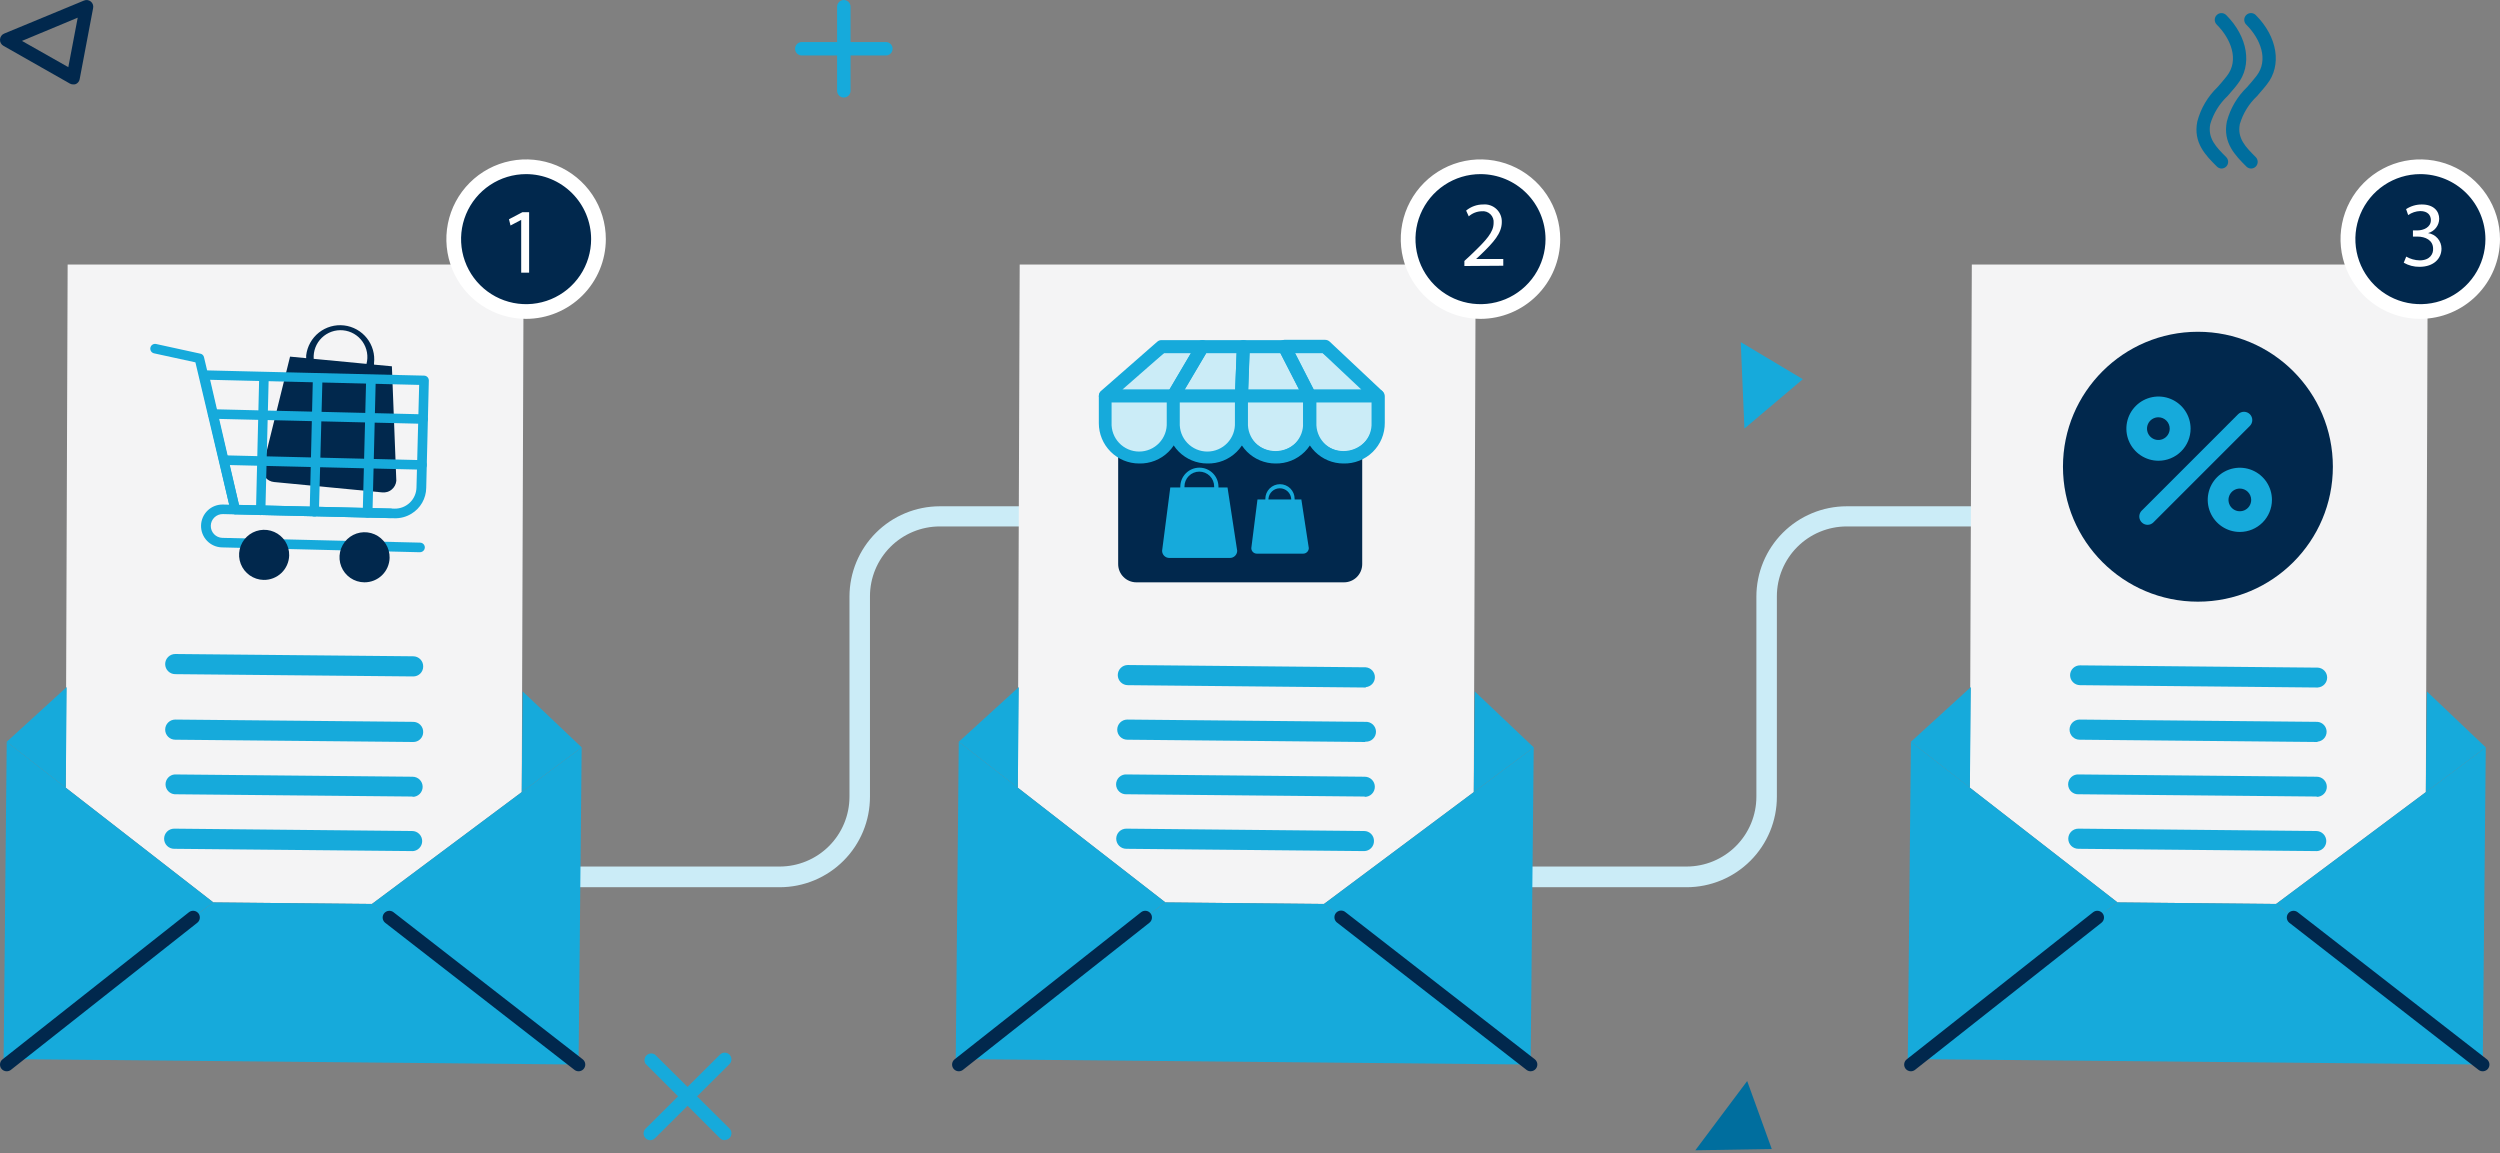 <svg width="544" height="251" viewBox="0 0 544 251" fill="none" xmlns="http://www.w3.org/2000/svg">
<rect x="0" y="0" width="544" height="251" fill="#808080" stroke="none"/>
<g clip-path="url(#clip0)">
<path d="M169.673 193.061H118.075V188.559H169.673C173.695 188.551 177.549 186.95 180.393 184.107C183.237 181.263 184.838 177.408 184.846 173.387V129.813C184.853 124.606 186.926 119.613 190.608 115.931C194.291 112.248 199.283 110.176 204.491 110.168H275.632V114.553H204.491C200.464 114.557 196.603 116.158 193.756 119.006C190.909 121.853 189.308 125.714 189.304 129.74V173.357C189.309 175.94 188.806 178.499 187.823 180.888C186.839 183.276 185.394 185.447 183.571 187.277C181.748 189.107 179.582 190.56 177.198 191.552C174.813 192.544 172.256 193.057 169.673 193.061Z" fill="#CBECF7"/>
<path d="M367.002 193.061H315.419V188.559H367.002C371.026 188.555 374.885 186.956 377.732 184.112C380.579 181.268 382.182 177.411 382.189 173.387V129.813C382.193 124.607 384.262 119.615 387.942 115.932C391.623 112.249 396.613 110.176 401.82 110.168H472.961V114.553H401.82C397.796 114.561 393.939 116.164 391.095 119.011C388.251 121.858 386.651 125.716 386.647 129.74V173.357C386.653 175.942 386.149 178.502 385.165 180.891C384.18 183.28 382.735 185.452 380.91 187.282C379.085 189.112 376.918 190.565 374.531 191.556C372.145 192.548 369.586 193.059 367.002 193.061Z" fill="#CBECF7"/>
<path d="M299.092 129.74L275.705 107.566C274.62 106.543 273.185 105.972 271.693 105.972C270.201 105.972 268.766 106.543 267.68 107.566L244.001 129.214L299.092 129.74Z" fill="#16AADB"/>
<path d="M321.105 57.562H221.885L221.476 171.413L253.589 196.364L288.1 196.701L320.696 172.363L321.105 57.562Z" fill="#F4F4F5"/>
<path d="M297.191 149.605L245.418 149.093C244.837 149.093 244.279 148.862 243.868 148.451C243.457 148.04 243.226 147.482 243.226 146.901C243.226 146.319 243.457 145.761 243.868 145.35C244.279 144.939 244.837 144.708 245.418 144.708L297.191 145.205C297.733 145.25 298.237 145.496 298.605 145.895C298.973 146.295 299.177 146.818 299.177 147.361C299.177 147.904 298.973 148.427 298.605 148.827C298.237 149.226 297.733 149.472 297.191 149.517V149.605Z" fill="#16AADB"/>
<path d="M297.074 161.459L245.301 160.962C244.719 160.962 244.162 160.731 243.751 160.32C243.339 159.909 243.108 159.351 243.108 158.77C243.108 158.188 243.339 157.631 243.751 157.219C244.162 156.808 244.719 156.577 245.301 156.577L297.074 157.074C297.372 157.05 297.672 157.087 297.955 157.184C298.238 157.281 298.497 157.436 298.717 157.639C298.937 157.841 299.113 158.087 299.233 158.361C299.353 158.635 299.415 158.931 299.415 159.23C299.415 159.529 299.353 159.825 299.233 160.099C299.113 160.373 298.937 160.619 298.717 160.821C298.497 161.024 298.238 161.179 297.955 161.276C297.672 161.373 297.372 161.411 297.074 161.386V161.459Z" fill="#16AADB"/>
<path d="M296.958 173.328L245.199 172.831C244.901 172.856 244.601 172.818 244.319 172.721C244.036 172.624 243.776 172.469 243.556 172.266C243.336 172.064 243.161 171.818 243.041 171.544C242.92 171.27 242.858 170.974 242.858 170.675C242.858 170.376 242.92 170.08 243.041 169.806C243.161 169.532 243.336 169.286 243.556 169.084C243.776 168.881 244.036 168.726 244.319 168.629C244.601 168.532 244.901 168.494 245.199 168.519L296.973 169.016C297.554 169.016 298.112 169.247 298.523 169.658C298.934 170.069 299.165 170.627 299.165 171.209C299.165 171.79 298.934 172.348 298.523 172.759C298.112 173.17 297.554 173.401 296.973 173.401L296.958 173.328Z" fill="#16AADB"/>
<path d="M296.841 185.197L245.082 184.7C244.501 184.7 243.943 184.469 243.532 184.058C243.121 183.647 242.89 183.089 242.89 182.507C242.89 181.926 243.121 181.368 243.532 180.957C243.943 180.546 244.501 180.315 245.082 180.315L296.841 180.827C297.125 180.826 297.406 180.883 297.668 180.993C297.93 181.103 298.167 181.264 298.366 181.467C298.564 181.67 298.721 181.91 298.825 182.174C298.93 182.438 298.981 182.721 298.975 183.004C298.979 183.289 298.927 183.571 298.822 183.835C298.716 184.099 298.56 184.339 298.362 184.543C298.164 184.746 297.928 184.909 297.667 185.021C297.406 185.133 297.125 185.193 296.841 185.197Z" fill="#16AADB"/>
<path d="M221.71 171.589L221.476 171.413L221.696 149.502L208.628 161.415L221.71 171.589Z" fill="#16AADB"/>
<path d="M320.901 150.453L320.696 172.363L320.243 172.7L333.735 162.629L320.901 150.453Z" fill="#16AADB"/>
<path d="M207.97 230.437L208.247 230.451L332.082 231.635L332.784 231.65H333.062L288.1 196.701L253.589 196.365L207.97 230.437Z" fill="#16AADB"/>
<path d="M207.97 230.437L208.627 161.415L253.589 196.364L207.97 230.437Z" fill="#16AADB"/>
<path d="M333.061 231.65L333.734 162.628L288.1 196.701L333.061 231.65Z" fill="#16AADB"/>
<path d="M333.062 233.111C332.739 233.11 332.425 233.003 332.17 232.805L291.009 200.808C290.843 200.696 290.703 200.551 290.596 200.383C290.489 200.215 290.417 200.026 290.386 199.829C290.354 199.632 290.363 199.431 290.412 199.237C290.462 199.044 290.55 198.863 290.672 198.705C290.794 198.547 290.947 198.416 291.122 198.319C291.296 198.222 291.489 198.163 291.687 198.143C291.886 198.124 292.086 198.146 292.276 198.207C292.466 198.268 292.642 198.367 292.792 198.499L333.968 230.495C334.271 230.734 334.468 231.084 334.514 231.467C334.561 231.85 334.454 232.237 334.216 232.541C334.08 232.718 333.905 232.862 333.705 232.96C333.505 233.059 333.285 233.111 333.062 233.111Z" fill="#01284D"/>
<path d="M208.627 233.112C208.325 233.11 208.031 233.015 207.785 232.839C207.54 232.663 207.355 232.416 207.255 232.131C207.156 231.845 207.147 231.537 207.231 231.246C207.314 230.956 207.485 230.699 207.721 230.51L248.298 198.499C248.602 198.258 248.989 198.149 249.374 198.194C249.76 198.239 250.111 198.435 250.351 198.74C250.592 199.044 250.701 199.431 250.656 199.817C250.611 200.202 250.414 200.553 250.11 200.793L209.533 232.805C209.274 233.006 208.955 233.114 208.627 233.112Z" fill="#01284D"/>
<path d="M292.456 86.182H247.275C245.087 86.182 243.313 87.955 243.313 90.143V122.753C243.313 124.941 245.087 126.715 247.275 126.715H292.456C294.643 126.715 296.417 124.941 296.417 122.753V90.143C296.417 87.955 294.643 86.182 292.456 86.182Z" fill="#01284D"/>
<path d="M241.428 85.597H299.808L287.983 76.388H253.121L241.428 85.597Z" fill="#CBECF7"/>
<path d="M301.109 86.05H240.156L252.961 76.008H288.129L301.109 86.05ZM242.729 85.159H298.536L287.837 76.827H253.268L242.729 85.159Z" fill="#16AADB"/>
<path d="M255.3 87.147H240.464C240.266 87.149 240.071 87.091 239.908 86.98C239.744 86.868 239.618 86.709 239.548 86.524C239.478 86.339 239.466 86.136 239.515 85.945C239.564 85.752 239.67 85.58 239.82 85.451L252.113 74.678C252.295 74.529 252.522 74.446 252.756 74.444H261.644C261.815 74.443 261.983 74.488 262.132 74.573C262.28 74.659 262.403 74.782 262.488 74.931C262.573 75.08 262.617 75.249 262.615 75.42C262.613 75.591 262.565 75.759 262.477 75.906L256.118 86.679C256.032 86.819 255.912 86.936 255.769 87.018C255.626 87.099 255.465 87.144 255.3 87.147ZM243.051 85.202H254.744L259.948 76.432H253.122L243.051 85.202Z" fill="#16AADB"/>
<path d="M255.3 87.6H240.463C240.185 87.579 239.918 87.48 239.694 87.313C239.47 87.146 239.299 86.918 239.2 86.657C239.102 86.395 239.08 86.111 239.138 85.838C239.196 85.564 239.332 85.314 239.528 85.115L251.821 74.356C252.078 74.126 252.412 74.001 252.756 74.006H261.643C261.891 74.009 262.133 74.076 262.348 74.198C262.563 74.321 262.743 74.496 262.871 74.707C263 74.93 263.067 75.182 263.067 75.438C263.067 75.695 263 75.947 262.871 76.169L256.513 86.927C256.382 87.131 256.203 87.299 255.991 87.416C255.779 87.534 255.542 87.597 255.3 87.6ZM252.756 74.883C252.629 74.889 252.506 74.935 252.406 75.014L240.113 85.787C240.033 85.859 239.977 85.953 239.951 86.057C239.925 86.161 239.93 86.271 239.966 86.372C240.005 86.472 240.074 86.558 240.162 86.618C240.251 86.678 240.356 86.709 240.463 86.708H255.3C255.392 86.709 255.483 86.685 255.562 86.639C255.642 86.592 255.708 86.525 255.753 86.445L262.111 75.687C262.162 75.608 262.189 75.517 262.189 75.424C262.189 75.33 262.162 75.239 262.111 75.16C262.07 75.076 262.005 75.005 261.925 74.956C261.845 74.907 261.752 74.881 261.658 74.883H252.756ZM254.993 85.656H241.837L252.946 76.008H260.723L254.993 85.656ZM244.22 84.778H254.452L259.129 76.841H253.283L244.22 84.778Z" fill="#16AADB"/>
<path d="M299.808 87.147H285.03C284.852 87.147 284.677 87.098 284.525 87.005C284.372 86.912 284.249 86.779 284.168 86.62L278.599 75.862C278.517 75.717 278.474 75.554 278.474 75.387C278.474 75.221 278.517 75.057 278.599 74.912C278.686 74.769 278.809 74.652 278.954 74.57C279.1 74.488 279.265 74.445 279.432 74.444H288.334C288.583 74.443 288.824 74.537 289.006 74.707L300.451 85.48C300.592 85.613 300.69 85.786 300.731 85.976C300.773 86.165 300.756 86.363 300.684 86.543C300.611 86.723 300.486 86.877 300.324 86.984C300.163 87.092 299.973 87.149 299.779 87.147H299.808ZM285.571 85.202H297.352L287.983 76.432H281.054L285.571 85.202Z" fill="#16AADB"/>
<path d="M299.808 87.6H285.031C284.771 87.594 284.518 87.519 284.297 87.383C284.076 87.246 283.896 87.054 283.774 86.825L278.205 76.008C278.107 75.791 278.063 75.554 278.078 75.317C278.093 75.079 278.165 74.849 278.289 74.646C278.413 74.443 278.584 74.273 278.789 74.151C278.993 74.029 279.224 73.96 279.462 73.947H288.363C288.721 73.952 289.064 74.087 289.328 74.327L300.773 85.085C300.962 85.287 301.089 85.538 301.141 85.809C301.192 86.08 301.166 86.361 301.065 86.618C300.964 86.874 300.793 87.097 300.57 87.261C300.348 87.424 300.084 87.522 299.808 87.541V87.6ZM279.462 74.883C279.37 74.882 279.28 74.905 279.201 74.95C279.121 74.994 279.054 75.059 279.007 75.137C278.96 75.215 278.934 75.304 278.932 75.395C278.929 75.487 278.951 75.577 278.994 75.657L284.504 86.415C284.548 86.503 284.614 86.576 284.697 86.628C284.78 86.68 284.875 86.707 284.972 86.708H299.808C299.915 86.707 300.019 86.675 300.108 86.615C300.196 86.555 300.265 86.471 300.305 86.372C300.344 86.275 300.353 86.168 300.329 86.066C300.306 85.964 300.251 85.872 300.174 85.802L288.729 75.029C288.628 74.938 288.499 74.886 288.363 74.883H279.462ZM298.464 85.656H285.308L280.324 76.008H288.159L298.464 85.656ZM285.835 84.778H296.242L287.808 76.841H281.771L285.835 84.778Z" fill="#16AADB"/>
<path d="M270.136 87.146H255.299C255.128 87.149 254.959 87.105 254.81 87.02C254.661 86.936 254.537 86.812 254.452 86.664C254.366 86.515 254.32 86.346 254.32 86.174C254.32 86.002 254.366 85.834 254.452 85.685L260.81 74.927C260.892 74.778 261.013 74.655 261.16 74.57C261.306 74.485 261.474 74.442 261.643 74.444H270.545C270.676 74.442 270.806 74.467 270.927 74.517C271.048 74.568 271.157 74.643 271.248 74.737C271.338 74.832 271.408 74.945 271.454 75.068C271.499 75.191 271.518 75.322 271.51 75.453L271.1 86.24C271.089 86.487 270.982 86.72 270.802 86.889C270.622 87.058 270.383 87.15 270.136 87.146ZM256.98 85.202H269.185L269.536 76.432H262.228L256.98 85.202Z" fill="#16AADB"/>
<path d="M270.135 87.599H255.299C255.055 87.585 254.819 87.511 254.612 87.382C254.404 87.253 254.233 87.075 254.112 86.862C253.991 86.65 253.926 86.411 253.921 86.167C253.917 85.923 253.973 85.682 254.086 85.465L260.444 74.693C260.573 74.486 260.752 74.315 260.964 74.195C261.176 74.075 261.414 74.01 261.658 74.006H270.559C270.943 74.007 271.31 74.159 271.582 74.43C271.845 74.71 271.987 75.083 271.977 75.467L271.553 86.24C271.528 86.602 271.369 86.942 271.107 87.193C270.845 87.445 270.498 87.589 270.135 87.599ZM261.658 74.883C261.565 74.882 261.475 74.906 261.395 74.952C261.315 74.998 261.249 75.065 261.204 75.146L254.846 85.918C254.8 85.998 254.776 86.089 254.776 86.182C254.776 86.274 254.8 86.365 254.846 86.445C254.895 86.525 254.964 86.59 255.046 86.636C255.128 86.683 255.22 86.707 255.314 86.708H270.15C270.287 86.708 270.419 86.654 270.517 86.559C270.615 86.463 270.672 86.333 270.676 86.196L271.1 75.438C271.105 75.292 271.053 75.151 270.954 75.043C270.905 74.992 270.846 74.952 270.78 74.924C270.715 74.897 270.645 74.882 270.574 74.883H261.658ZM269.624 85.655H256.22L261.965 76.008H270.004L269.624 85.655ZM257.769 84.778H268.776L269.083 76.841H262.461L257.769 84.778Z" fill="#16AADB"/>
<path d="M285.03 87.147H270.135C270.004 87.149 269.874 87.124 269.753 87.073C269.632 87.023 269.523 86.948 269.432 86.853C269.342 86.758 269.272 86.646 269.227 86.523C269.182 86.4 269.163 86.269 269.171 86.138L269.595 75.38C269.602 75.129 269.707 74.891 269.887 74.716C270.067 74.542 270.309 74.444 270.559 74.444H279.461C279.639 74.444 279.814 74.493 279.967 74.585C280.119 74.678 280.242 74.812 280.324 74.971L285.834 85.743C285.916 85.888 285.959 86.052 285.959 86.218C285.959 86.385 285.916 86.549 285.834 86.693C285.747 86.828 285.628 86.94 285.488 87.019C285.348 87.098 285.191 87.142 285.03 87.147ZM271.203 85.202H283.437L278.92 76.432H271.612L271.203 85.202Z" fill="#16AADB"/>
<path d="M285.031 87.599H270.136C269.751 87.594 269.383 87.436 269.113 87.161C268.85 86.88 268.708 86.507 268.718 86.123L269.142 75.365C269.168 74.995 269.333 74.649 269.605 74.397C269.876 74.145 270.233 74.005 270.604 74.006H279.506C279.764 74.01 280.016 74.083 280.237 74.216C280.457 74.35 280.639 74.539 280.763 74.766L286.273 85.538C286.386 85.75 286.445 85.986 286.445 86.225C286.445 86.465 286.386 86.701 286.273 86.912C286.142 87.123 285.958 87.297 285.741 87.417C285.524 87.537 285.279 87.6 285.031 87.599ZM270.618 74.883C270.481 74.883 270.35 74.936 270.251 75.032C270.153 75.127 270.096 75.257 270.092 75.394L269.668 86.152C269.662 86.225 269.672 86.298 269.698 86.366C269.723 86.434 269.763 86.496 269.815 86.547C269.864 86.598 269.923 86.639 269.988 86.666C270.053 86.694 270.124 86.708 270.195 86.708H285.031C285.121 86.705 285.208 86.681 285.287 86.638C285.366 86.595 285.433 86.534 285.484 86.459C285.527 86.378 285.55 86.288 285.55 86.196C285.55 86.104 285.527 86.014 285.484 85.933L279.973 75.175C279.93 75.088 279.863 75.014 279.781 74.963C279.698 74.911 279.603 74.883 279.506 74.883H270.618ZM284.168 85.655H270.75L271.13 75.95H279.184L284.168 85.655ZM271.612 84.778H282.663L278.599 76.841H271.876L271.612 84.778Z" fill="#16AADB"/>
<path d="M240.463 86.24V92.014C240.548 93.924 241.366 95.728 242.748 97.05C244.13 98.372 245.969 99.11 247.881 99.11C249.793 99.11 251.632 98.372 253.014 97.05C254.396 95.728 255.214 93.924 255.299 92.014V86.24H240.463Z" fill="#CBECF7"/>
<path d="M247.875 99.819C245.793 99.812 243.799 98.98 242.328 97.507C240.857 96.033 240.029 94.037 240.025 91.955V85.743H255.797V91.955C255.795 92.993 255.589 94.019 255.189 94.976C254.789 95.933 254.205 96.802 253.469 97.532C252.733 98.263 251.86 98.841 250.9 99.234C249.94 99.626 248.912 99.825 247.875 99.819ZM240.902 86.664V91.999C240.985 93.795 241.756 95.49 243.056 96.732C244.356 97.974 246.084 98.667 247.882 98.667C249.68 98.667 251.408 97.974 252.708 96.732C254.008 95.49 254.779 93.795 254.862 91.999V86.62L240.902 86.664Z" fill="#16AADB"/>
<path d="M247.875 100.345C245.651 100.342 243.519 99.456 241.946 97.884C240.373 96.311 239.488 94.179 239.484 91.955V86.24C239.484 85.98 239.588 85.731 239.771 85.548C239.955 85.364 240.204 85.261 240.464 85.261H255.3C255.428 85.261 255.555 85.286 255.673 85.335C255.791 85.385 255.898 85.457 255.987 85.548C256.077 85.64 256.148 85.748 256.195 85.866C256.243 85.985 256.267 86.112 256.265 86.24V92.014C256.245 94.228 255.353 96.344 253.782 97.904C252.212 99.465 250.088 100.342 247.875 100.345ZM241.428 87.19V91.999C241.428 92.846 241.595 93.684 241.919 94.466C242.243 95.248 242.718 95.959 243.316 96.557C243.915 97.156 244.626 97.631 245.408 97.955C246.19 98.278 247.028 98.445 247.875 98.445C248.721 98.445 249.559 98.278 250.341 97.955C251.123 97.631 251.834 97.156 252.433 96.557C253.031 95.959 253.506 95.248 253.83 94.466C254.154 93.684 254.321 92.846 254.321 91.999V87.146L241.428 87.19Z" fill="#16AADB"/>
<path d="M247.875 100.857C245.549 100.857 243.318 99.933 241.673 98.288C240.028 96.644 239.104 94.413 239.104 92.087V86.24C239.104 85.853 239.258 85.481 239.533 85.207C239.807 84.933 240.179 84.779 240.566 84.779H255.402C255.79 84.779 256.162 84.933 256.436 85.207C256.71 85.481 256.864 85.853 256.864 86.24V92.014C256.874 93.191 256.648 94.357 256.198 95.444C255.748 96.531 255.083 97.517 254.245 98.342C253.406 99.167 252.41 99.815 251.315 100.247C250.221 100.679 249.051 100.887 247.875 100.857ZM240.464 85.656C240.324 85.656 240.19 85.711 240.092 85.81C239.993 85.908 239.938 86.042 239.938 86.182V91.956C240.026 94.004 240.901 95.939 242.381 97.357C243.861 98.775 245.832 99.566 247.882 99.566C249.932 99.566 251.903 98.775 253.383 97.357C254.863 95.939 255.738 94.004 255.826 91.956V86.24C255.826 86.101 255.771 85.967 255.672 85.868C255.573 85.769 255.44 85.714 255.3 85.714L240.464 85.656ZM247.875 98.811C246.05 98.807 244.301 98.08 243.011 96.79C241.721 95.5 240.994 93.751 240.99 91.926V86.708H254.774V91.956C254.77 93.783 254.041 95.534 252.748 96.825C251.455 98.115 249.702 98.84 247.875 98.84V98.811ZM241.882 87.57V91.956C241.842 92.768 241.967 93.581 242.25 94.344C242.534 95.107 242.969 95.804 243.531 96.394C244.092 96.983 244.767 97.453 245.515 97.773C246.263 98.094 247.068 98.259 247.882 98.259C248.696 98.259 249.501 98.094 250.249 97.773C250.997 97.453 251.672 96.983 252.233 96.394C252.795 95.804 253.23 95.107 253.513 94.344C253.797 93.581 253.922 92.768 253.882 91.956V87.57H241.882Z" fill="#16AADB"/>
<path d="M255.3 86.24V92.014C255.385 93.924 256.203 95.728 257.585 97.05C258.967 98.372 260.806 99.11 262.718 99.11C264.63 99.11 266.469 98.372 267.851 97.05C269.233 95.728 270.051 93.924 270.136 92.014V86.24H255.3Z" fill="#CBECF7"/>
<path d="M262.711 99.819C260.629 99.812 258.634 98.98 257.164 97.507C255.693 96.033 254.865 94.037 254.861 91.955V85.743H270.575V91.955C270.571 94.04 269.741 96.038 268.267 97.512C266.793 98.986 264.795 99.815 262.711 99.819ZM255.738 86.664V91.999C255.821 93.795 256.592 95.49 257.892 96.732C259.192 97.974 260.92 98.667 262.718 98.667C264.516 98.667 266.244 97.974 267.544 96.732C268.844 95.49 269.615 93.795 269.698 91.999V86.62L255.738 86.664Z" fill="#16AADB"/>
<path d="M262.71 100.345C260.489 100.338 258.361 99.451 256.791 97.879C255.222 96.306 254.339 94.177 254.335 91.955V86.24C254.335 85.98 254.438 85.731 254.622 85.548C254.805 85.364 255.055 85.261 255.314 85.261H270.151C270.278 85.261 270.405 85.286 270.523 85.335C270.641 85.385 270.748 85.457 270.838 85.548C270.928 85.64 270.998 85.748 271.046 85.866C271.094 85.985 271.117 86.112 271.115 86.24V92.014C271.096 94.23 270.202 96.349 268.628 97.91C267.054 99.47 264.927 100.346 262.71 100.345ZM256.264 87.19V91.999C256.264 93.709 256.944 95.348 258.152 96.557C259.361 97.766 261.001 98.445 262.71 98.445C264.42 98.445 266.06 97.766 267.269 96.557C268.477 95.348 269.157 93.709 269.157 91.999V87.146L256.264 87.19Z" fill="#16AADB"/>
<path d="M262.711 100.857C260.385 100.857 258.154 99.933 256.509 98.288C254.864 96.644 253.94 94.413 253.94 92.087V86.24C253.94 85.853 254.094 85.481 254.369 85.207C254.643 84.933 255.014 84.779 255.402 84.779H270.238C270.626 84.779 270.998 84.933 271.272 85.207C271.546 85.481 271.7 85.853 271.7 86.24V92.014C271.71 93.191 271.484 94.357 271.034 95.444C270.584 96.531 269.919 97.517 269.081 98.342C268.242 99.167 267.246 99.815 266.151 100.247C265.057 100.679 263.887 100.887 262.711 100.857ZM255.3 85.656C255.16 85.656 255.026 85.711 254.928 85.81C254.829 85.908 254.774 86.042 254.774 86.182V91.956C254.861 94.004 255.737 95.939 257.217 97.357C258.697 98.775 260.668 99.566 262.718 99.566C264.768 99.566 266.739 98.775 268.219 97.357C269.699 95.939 270.574 94.004 270.662 91.956V86.24C270.662 86.171 270.649 86.103 270.622 86.039C270.596 85.975 270.557 85.917 270.508 85.868C270.459 85.819 270.401 85.781 270.337 85.754C270.274 85.728 270.205 85.714 270.136 85.714L255.3 85.656ZM262.711 98.811C260.886 98.815 259.134 98.096 257.838 96.811C256.542 95.526 255.808 93.78 255.797 91.956V86.708H269.581V91.956C269.577 93.778 268.852 95.524 267.565 96.814C266.278 98.104 264.533 98.832 262.711 98.84V98.811ZM256.718 87.57V91.956C256.678 92.768 256.803 93.581 257.086 94.344C257.37 95.107 257.805 95.804 258.366 96.394C258.928 96.983 259.603 97.453 260.351 97.773C261.099 98.094 261.904 98.259 262.718 98.259C263.532 98.259 264.337 98.094 265.085 97.773C265.833 97.453 266.508 96.983 267.069 96.394C267.631 95.804 268.066 95.107 268.349 94.344C268.633 93.581 268.758 92.768 268.718 91.956V87.57H256.718Z" fill="#16AADB"/>
<path d="M270.136 86.24V92.014C270.221 93.924 271.039 95.728 272.421 97.05C273.803 98.372 275.642 99.11 277.554 99.11C279.466 99.11 281.305 98.372 282.687 97.05C284.069 95.728 284.887 93.924 284.972 92.014V86.24H270.136Z" fill="#CBECF7"/>
<path d="M277.561 99.819C275.477 99.815 273.479 98.986 272.005 97.512C270.531 96.038 269.701 94.04 269.697 91.955V85.743H285.411V91.955C285.407 94.037 284.579 96.033 283.108 97.507C281.637 98.98 279.643 99.812 277.561 99.819ZM270.574 86.664V91.999C270.656 93.795 271.428 95.49 272.728 96.732C274.028 97.974 275.756 98.667 277.554 98.667C279.352 98.667 281.08 97.974 282.38 96.732C283.68 95.49 284.451 93.795 284.534 91.999V86.62L270.574 86.664Z" fill="#16AADB"/>
<path d="M277.561 100.345C275.336 100.342 273.202 99.457 271.627 97.885C270.052 96.312 269.164 94.181 269.156 91.955V86.24C269.156 85.98 269.259 85.731 269.443 85.548C269.627 85.364 269.876 85.261 270.136 85.261H285.03C285.158 85.261 285.285 85.286 285.403 85.335C285.521 85.385 285.628 85.457 285.718 85.548C285.807 85.64 285.878 85.748 285.926 85.866C285.973 85.985 285.997 86.112 285.995 86.24V92.014C285.98 94.237 285.083 96.362 283.501 97.924C281.92 99.486 279.784 100.357 277.561 100.345ZM271.1 87.19V91.999C271.179 93.658 271.894 95.222 273.095 96.368C274.297 97.513 275.893 98.153 277.554 98.153C279.214 98.153 280.811 97.513 282.012 96.368C283.214 95.222 283.928 93.658 284.007 91.999V87.146L271.1 87.19Z" fill="#16AADB"/>
<path d="M277.547 100.857C275.221 100.857 272.99 99.933 271.345 98.288C269.7 96.644 268.776 94.413 268.776 92.087V86.24C268.776 85.853 268.93 85.481 269.204 85.207C269.479 84.933 269.85 84.779 270.238 84.779H285.03C285.418 84.779 285.79 84.933 286.064 85.207C286.338 85.481 286.492 85.853 286.492 86.24V92.014C286.502 93.187 286.277 94.35 285.83 95.434C285.382 96.518 284.722 97.501 283.888 98.326C283.054 99.15 282.063 99.799 280.974 100.234C279.884 100.669 278.719 100.881 277.547 100.857ZM270.136 85.656C269.996 85.656 269.862 85.711 269.764 85.81C269.665 85.908 269.61 86.042 269.61 86.182V91.956C269.697 94.004 270.573 95.939 272.053 97.357C273.533 98.775 275.504 99.566 277.554 99.566C279.604 99.566 281.574 98.775 283.055 97.357C284.535 95.939 285.41 94.004 285.498 91.956V86.24C285.498 86.101 285.443 85.967 285.344 85.868C285.245 85.769 285.112 85.714 284.972 85.714L270.136 85.656ZM277.547 98.811C275.722 98.807 273.973 98.08 272.683 96.79C271.392 95.5 270.666 93.751 270.662 91.926V86.708H284.446V91.956C284.442 93.783 283.713 95.534 282.42 96.825C281.126 98.115 279.374 98.84 277.547 98.84V98.811ZM271.554 87.57V91.956C271.513 92.768 271.639 93.581 271.922 94.344C272.206 95.107 272.641 95.804 273.202 96.394C273.764 96.983 274.439 97.453 275.187 97.773C275.935 98.094 276.74 98.259 277.554 98.259C278.368 98.259 279.173 98.094 279.921 97.773C280.669 97.453 281.344 96.983 281.905 96.394C282.466 95.804 282.902 95.107 283.185 94.344C283.469 93.581 283.594 92.768 283.554 91.956V87.57H271.554Z" fill="#16AADB"/>
<path d="M285.03 86.24V92.014C285.115 93.924 285.934 95.728 287.316 97.05C288.697 98.372 290.536 99.11 292.448 99.11C294.361 99.11 296.199 98.372 297.581 97.05C298.963 95.728 299.782 93.924 299.866 92.014V86.24H285.03Z" fill="#CBECF7"/>
<path d="M292.34 99.819C290.255 99.815 288.257 98.986 286.783 97.512C285.309 96.038 284.479 94.04 284.476 91.955V85.743H300.189V91.955C300.185 94.037 299.357 96.033 297.886 97.507C296.416 98.98 294.421 99.812 292.34 99.819ZM285.353 86.664V91.999C285.435 93.795 286.206 95.49 287.506 96.732C288.806 97.974 290.534 98.667 292.332 98.667C294.13 98.667 295.859 97.974 297.158 96.732C298.458 95.49 299.23 93.795 299.312 91.999V86.62L285.353 86.664Z" fill="#16AADB"/>
<path d="M292.339 100.345C290.115 100.342 287.984 99.456 286.411 97.884C284.838 96.311 283.953 94.179 283.949 91.955V86.24C283.947 86.112 283.971 85.985 284.019 85.866C284.066 85.748 284.137 85.64 284.227 85.548C284.316 85.457 284.423 85.385 284.541 85.335C284.659 85.286 284.786 85.261 284.914 85.261H299.75C299.878 85.261 300.005 85.286 300.123 85.335C300.241 85.385 300.348 85.457 300.438 85.548C300.527 85.64 300.598 85.748 300.646 85.866C300.693 85.985 300.717 86.112 300.715 86.24V92.014C300.7 94.226 299.811 96.343 298.242 97.904C296.674 99.464 294.552 100.342 292.339 100.345ZM285.879 87.19V91.999C285.958 93.658 286.672 95.222 287.874 96.368C289.075 97.513 290.672 98.153 292.332 98.153C293.992 98.153 295.589 97.513 296.791 96.368C297.992 95.222 298.707 93.658 298.786 91.999V87.146L285.879 87.19Z" fill="#16AADB"/>
<path d="M292.34 100.857C290.014 100.857 287.783 99.933 286.138 98.288C284.493 96.644 283.569 94.413 283.569 92.087V86.24C283.569 85.853 283.723 85.481 283.997 85.207C284.272 84.933 284.643 84.779 285.031 84.779H299.867C300.255 84.779 300.627 84.933 300.901 85.207C301.175 85.481 301.329 85.853 301.329 86.24V92.014C301.339 93.191 301.112 94.357 300.662 95.444C300.212 96.531 299.548 97.517 298.71 98.342C297.871 99.167 296.875 99.815 295.78 100.247C294.686 100.679 293.516 100.887 292.34 100.857ZM285.031 85.656C284.891 85.656 284.758 85.711 284.659 85.81C284.56 85.908 284.505 86.042 284.505 86.182V91.956C284.593 94.004 285.468 95.939 286.948 97.357C288.429 98.775 290.399 99.566 292.449 99.566C294.499 99.566 296.47 98.775 297.95 97.357C299.43 95.939 300.306 94.004 300.393 91.956V86.24C300.393 86.171 300.38 86.103 300.353 86.039C300.327 85.975 300.288 85.917 300.239 85.868C300.19 85.819 300.132 85.781 300.069 85.754C300.005 85.728 299.936 85.714 299.867 85.714L285.031 85.656ZM292.456 98.811C290.629 98.811 288.877 98.086 287.583 96.795C286.29 95.505 285.561 93.754 285.557 91.926V86.708H299.341V91.956C299.339 92.869 299.156 93.773 298.802 94.615C298.448 95.457 297.93 96.221 297.279 96.861C296.628 97.501 295.856 98.006 295.008 98.346C294.16 98.686 293.253 98.854 292.34 98.84L292.456 98.811ZM286.449 87.57V91.956C286.409 92.768 286.534 93.581 286.818 94.344C287.101 95.107 287.537 95.804 288.098 96.394C288.659 96.983 289.334 97.453 290.082 97.773C290.83 98.094 291.635 98.259 292.449 98.259C293.263 98.259 294.068 98.094 294.816 97.773C295.564 97.453 296.24 96.983 296.801 96.394C297.362 95.804 297.797 95.107 298.081 94.344C298.364 93.581 298.49 92.768 298.449 91.956V87.57H286.449Z" fill="#16AADB"/>
<path d="M252.873 119.859C252.875 120.065 252.917 120.268 252.998 120.457C253.078 120.646 253.195 120.817 253.341 120.961C253.488 121.105 253.662 121.218 253.852 121.295C254.043 121.372 254.246 121.411 254.452 121.409H267.607C267.814 121.413 268.02 121.376 268.213 121.3C268.406 121.224 268.583 121.111 268.732 120.967C268.881 120.823 269.001 120.651 269.084 120.461C269.166 120.271 269.211 120.067 269.215 119.859L267.11 106.075H265.137V105.915C265.137 104.814 264.699 103.758 263.921 102.979C263.142 102.201 262.086 101.763 260.985 101.763C259.885 101.763 258.829 102.201 258.05 102.979C257.272 103.758 256.834 104.814 256.834 105.915V106.075H254.656L252.873 119.859ZM257.741 106.032V105.856C257.741 104.999 258.081 104.178 258.687 103.572C259.292 102.966 260.114 102.626 260.971 102.626C261.828 102.626 262.649 102.966 263.255 103.572C263.861 104.178 264.201 104.999 264.201 105.856C264.208 105.914 264.208 105.973 264.201 106.032H257.741Z" fill="#16AADB"/>
<path d="M272.284 119.274C272.284 119.592 272.41 119.897 272.635 120.122C272.86 120.347 273.165 120.473 273.483 120.473H283.598C283.916 120.466 284.218 120.335 284.442 120.109C284.666 119.882 284.793 119.578 284.796 119.26L283.174 108.677H281.712V108.546C281.712 107.701 281.376 106.89 280.779 106.292C280.181 105.695 279.371 105.359 278.526 105.359C277.681 105.359 276.87 105.695 276.272 106.292C275.675 106.89 275.339 107.701 275.339 108.546C275.332 108.589 275.332 108.634 275.339 108.677H273.629L272.284 119.274ZM276.012 108.677V108.546C276.06 107.921 276.341 107.338 276.801 106.913C277.26 106.488 277.863 106.251 278.489 106.251C279.115 106.251 279.718 106.488 280.178 106.913C280.637 107.338 280.919 107.921 280.967 108.546C280.967 108.546 280.967 108.633 280.967 108.677H276.012Z" fill="#16AADB"/>
<path d="M506.273 129.74L482.886 107.566C481.8 106.538 480.361 105.965 478.866 105.965C477.371 105.965 475.932 106.538 474.846 107.566L451.182 129.214L506.273 129.74Z" fill="#16AADB"/>
<path d="M528.272 57.562H429.066L428.643 171.413L460.771 196.364L495.281 196.701L527.863 172.363L528.272 57.562Z" fill="#F4F4F5"/>
<path d="M504.359 149.605L452.6 149.093C452.027 149.086 451.481 148.853 451.079 148.445C450.677 148.037 450.451 147.488 450.451 146.915C450.453 146.632 450.511 146.352 450.622 146.091C450.732 145.83 450.894 145.593 451.096 145.395C451.298 145.197 451.538 145.04 451.801 144.935C452.064 144.83 452.346 144.777 452.629 144.781L504.402 145.278C504.944 145.323 505.448 145.569 505.816 145.969C506.184 146.368 506.388 146.891 506.388 147.434C506.388 147.977 506.184 148.5 505.816 148.9C505.448 149.299 504.944 149.546 504.402 149.59L504.359 149.605Z" fill="#16AADB"/>
<path d="M504.285 161.459L452.527 160.962C451.945 160.962 451.387 160.731 450.976 160.32C450.565 159.909 450.334 159.351 450.334 158.77C450.334 158.188 450.565 157.631 450.976 157.219C451.387 156.808 451.945 156.577 452.527 156.577L504.285 157.074C504.826 157.119 505.331 157.365 505.699 157.765C506.067 158.164 506.271 158.687 506.271 159.23C506.271 159.773 506.067 160.296 505.699 160.696C505.331 161.095 504.826 161.342 504.285 161.386V161.459Z" fill="#16AADB"/>
<path d="M504.124 173.328L452.365 172.831C452.067 172.856 451.767 172.818 451.485 172.721C451.202 172.624 450.942 172.469 450.722 172.266C450.502 172.064 450.327 171.818 450.207 171.544C450.086 171.27 450.024 170.974 450.024 170.675C450.024 170.376 450.086 170.08 450.207 169.806C450.327 169.532 450.502 169.286 450.722 169.084C450.942 168.881 451.202 168.726 451.485 168.629C451.767 168.532 452.067 168.494 452.365 168.519L504.124 169.016C504.706 169.016 505.263 169.247 505.674 169.658C506.086 170.069 506.317 170.627 506.317 171.209C506.317 171.79 506.086 172.348 505.674 172.759C505.263 173.17 504.706 173.401 504.124 173.401V173.328Z" fill="#16AADB"/>
<path d="M504.022 185.197L452.248 184.7C451.667 184.7 451.109 184.469 450.698 184.058C450.287 183.647 450.056 183.089 450.056 182.507C450.056 181.926 450.287 181.368 450.698 180.957C451.109 180.546 451.667 180.315 452.248 180.315L504.007 180.827C504.588 180.827 505.146 181.058 505.557 181.469C505.969 181.88 506.199 182.438 506.199 183.019C506.199 183.601 505.969 184.158 505.557 184.569C505.146 184.981 504.588 185.212 504.007 185.212L504.022 185.197Z" fill="#16AADB"/>
<path d="M428.876 171.589L428.642 171.413L428.862 149.502L415.809 161.415L428.876 171.589Z" fill="#16AADB"/>
<path d="M528.082 150.453L527.862 172.363L527.409 172.7H527.424L540.901 162.629L528.082 150.453Z" fill="#16AADB"/>
<path d="M415.137 230.437L415.414 230.451L539.249 231.635L539.966 231.65H540.243L495.282 196.701L460.771 196.365L415.137 230.437Z" fill="#16AADB"/>
<path d="M415.137 230.437L415.809 161.415L460.771 196.364L415.137 230.437Z" fill="#16AADB"/>
<path d="M540.243 231.65L540.901 162.628L495.281 196.701L540.243 231.65Z" fill="#16AADB"/>
<path d="M540.243 233.112C539.915 233.114 539.596 233.006 539.337 232.805L498.176 200.808C497.87 200.571 497.671 200.223 497.621 199.839C497.572 199.456 497.677 199.068 497.912 198.762C498.03 198.608 498.177 198.48 498.344 198.383C498.512 198.287 498.696 198.225 498.888 198.2C499.08 198.176 499.274 198.19 499.461 198.241C499.647 198.292 499.821 198.38 499.973 198.499L541.135 230.495C541.375 230.682 541.551 230.939 541.639 231.23C541.726 231.522 541.72 231.833 541.622 232.121C541.524 232.41 541.338 232.66 541.091 232.837C540.844 233.015 540.548 233.111 540.243 233.112Z" fill="#01284D"/>
<path d="M415.809 233.112C415.587 233.113 415.368 233.063 415.168 232.967C414.967 232.871 414.792 232.73 414.654 232.556C414.417 232.251 414.31 231.865 414.356 231.482C414.403 231.098 414.599 230.749 414.903 230.51L455.465 198.499C455.769 198.258 456.157 198.149 456.542 198.194C456.927 198.239 457.278 198.435 457.519 198.74C457.759 199.044 457.868 199.431 457.823 199.817C457.778 200.202 457.582 200.553 457.277 200.793L416.701 232.805C416.445 233.003 416.132 233.111 415.809 233.112Z" fill="#01284D"/>
<path d="M478.267 130.924C494.485 130.924 507.632 117.777 507.632 101.559C507.632 85.341 494.485 72.193 478.267 72.193C462.049 72.193 448.901 85.341 448.901 101.559C448.901 117.777 462.049 130.924 478.267 130.924Z" fill="#01284D"/>
<path d="M469.687 100.258C468.305 100.258 466.954 99.848 465.805 99.08C464.656 98.312 463.761 97.221 463.232 95.945C462.703 94.668 462.565 93.263 462.834 91.908C463.104 90.552 463.77 89.308 464.747 88.33C465.724 87.353 466.969 86.688 468.324 86.418C469.679 86.149 471.084 86.287 472.361 86.816C473.638 87.345 474.729 88.24 475.497 89.389C476.264 90.538 476.674 91.889 476.674 93.271C476.674 95.124 475.938 96.901 474.628 98.211C473.317 99.522 471.54 100.258 469.687 100.258ZM469.687 90.801C469.197 90.795 468.717 90.935 468.307 91.203C467.897 91.471 467.576 91.854 467.384 92.305C467.193 92.756 467.14 93.254 467.232 93.735C467.324 94.216 467.557 94.659 467.901 95.007C468.245 95.355 468.685 95.594 469.165 95.691C469.645 95.789 470.143 95.742 470.596 95.556C471.049 95.37 471.437 95.053 471.71 94.646C471.982 94.239 472.128 93.761 472.128 93.271C472.128 92.621 471.872 91.997 471.415 91.534C470.958 91.072 470.337 90.808 469.687 90.801Z" fill="#16AADB"/>
<path d="M487.388 115.752C486.006 115.752 484.654 115.342 483.505 114.573C482.356 113.805 481.46 112.713 480.932 111.435C480.403 110.158 480.266 108.752 480.537 107.396C480.807 106.041 481.474 104.796 482.453 103.819C483.432 102.843 484.678 102.178 486.034 101.91C487.39 101.642 488.796 101.783 490.072 102.314C491.349 102.845 492.439 103.743 493.205 104.894C493.971 106.045 494.378 107.397 494.375 108.779C494.371 110.63 493.633 112.403 492.324 113.71C491.014 115.018 489.239 115.752 487.388 115.752ZM487.388 106.309C486.9 106.309 486.422 106.454 486.016 106.725C485.61 106.997 485.293 107.383 485.106 107.834C484.919 108.285 484.87 108.782 484.965 109.261C485.061 109.74 485.296 110.181 485.642 110.526C485.987 110.872 486.427 111.107 486.906 111.202C487.386 111.297 487.882 111.249 488.334 111.062C488.785 110.875 489.171 110.558 489.442 110.152C489.714 109.746 489.859 109.268 489.859 108.779C489.859 108.124 489.598 107.496 489.135 107.033C488.672 106.569 488.043 106.309 487.388 106.309Z" fill="#16AADB"/>
<path d="M467.304 114.202C466.949 114.198 466.602 114.09 466.308 113.891C466.013 113.691 465.784 113.41 465.649 113.081C465.513 112.752 465.477 112.391 465.545 112.042C465.614 111.693 465.783 111.371 466.033 111.118L487.023 90.128C487.191 89.961 487.39 89.829 487.609 89.739C487.828 89.649 488.063 89.603 488.3 89.603C488.536 89.604 488.771 89.651 488.989 89.743C489.208 89.834 489.406 89.968 489.573 90.135C489.74 90.303 489.873 90.503 489.963 90.722C490.053 90.941 490.099 91.175 490.098 91.412C490.097 91.649 490.05 91.883 489.959 92.102C489.868 92.321 489.734 92.519 489.566 92.686L468.576 113.676C468.41 113.844 468.211 113.976 467.993 114.067C467.775 114.157 467.541 114.203 467.304 114.202Z" fill="#16AADB"/>
<path d="M91.925 129.74L68.538 107.566C67.453 106.543 66.018 105.972 64.526 105.972C63.034 105.972 61.599 106.543 60.514 107.566L36.834 129.214L91.925 129.74Z" fill="#16AADB"/>
<path d="M113.939 57.562H14.719L14.31 171.413L46.423 196.364L80.934 196.701L113.53 172.363L113.939 57.562Z" fill="#F4F4F5"/>
<path d="M89.908 161.459L38.135 160.962C37.553 160.962 36.996 160.731 36.585 160.32C36.173 159.909 35.942 159.351 35.942 158.77C35.942 158.188 36.173 157.631 36.585 157.219C36.996 156.808 37.553 156.577 38.135 156.577L89.894 157.074C90.187 157.072 90.478 157.129 90.749 157.242C91.02 157.355 91.265 157.522 91.47 157.732C91.674 157.943 91.835 158.192 91.941 158.466C92.046 158.739 92.096 159.032 92.086 159.325C92.084 159.609 92.026 159.889 91.916 160.15C91.805 160.411 91.644 160.647 91.441 160.845C91.239 161.044 90.999 161.2 90.736 161.305C90.473 161.411 90.192 161.463 89.908 161.459Z" fill="#16AADB"/>
<path d="M89.908 147.193L38.135 146.696C37.553 146.696 36.996 146.465 36.585 146.054C36.173 145.643 35.942 145.085 35.942 144.504C35.942 143.922 36.173 143.364 36.585 142.953C36.996 142.542 37.553 142.311 38.135 142.311L89.894 142.808C90.187 142.806 90.478 142.863 90.749 142.976C91.02 143.089 91.265 143.256 91.47 143.466C91.674 143.676 91.835 143.926 91.941 144.2C92.046 144.473 92.096 144.766 92.086 145.059C92.084 145.342 92.026 145.623 91.916 145.884C91.805 146.145 91.644 146.381 91.441 146.579C91.239 146.778 90.999 146.934 90.736 147.039C90.473 147.145 90.192 147.197 89.908 147.193Z" fill="#16AADB"/>
<path d="M89.792 173.328L38.004 172.831C37.463 172.786 36.958 172.54 36.591 172.141C36.223 171.741 36.019 171.218 36.019 170.675C36.019 170.132 36.223 169.609 36.591 169.21C36.958 168.81 37.463 168.564 38.004 168.519L89.778 169.016C90.359 169.016 90.917 169.247 91.328 169.658C91.739 170.069 91.97 170.627 91.97 171.209C91.97 171.79 91.739 172.348 91.328 172.759C90.917 173.17 90.359 173.401 89.778 173.401L89.792 173.328Z" fill="#16AADB"/>
<path d="M89.675 185.197L37.901 184.7C37.32 184.7 36.762 184.469 36.351 184.058C35.94 183.647 35.709 183.089 35.709 182.507C35.709 181.926 35.94 181.368 36.351 180.957C36.762 180.546 37.32 180.315 37.901 180.315L89.675 180.827C90.256 180.827 90.814 181.058 91.225 181.469C91.636 181.88 91.867 182.438 91.867 183.019C91.867 183.601 91.636 184.158 91.225 184.569C90.814 184.981 90.256 185.212 89.675 185.212V185.197Z" fill="#16AADB"/>
<path d="M14.543 171.589L14.309 171.413L14.514 149.502L1.461 161.415L14.543 171.589Z" fill="#16AADB"/>
<path d="M113.734 150.453L113.529 172.363L113.076 172.7L126.568 162.629L113.734 150.453Z" fill="#16AADB"/>
<path d="M0.789 230.437L1.067 230.451L124.902 231.635L125.618 231.65H125.896L80.934 196.701L46.423 196.365L0.789 230.437Z" fill="#16AADB"/>
<path d="M0.789 230.437L1.461 161.415L46.423 196.364L0.789 230.437Z" fill="#16AADB"/>
<path d="M125.895 231.65L126.568 162.628L80.934 196.701L125.895 231.65Z" fill="#16AADB"/>
<path d="M125.896 233.112C125.573 233.111 125.259 233.003 125.004 232.805L83.828 200.808C83.522 200.57 83.323 200.219 83.275 199.834C83.227 199.449 83.334 199.061 83.572 198.754C83.811 198.448 84.161 198.249 84.546 198.201C84.931 198.153 85.32 198.26 85.626 198.499L126.787 230.495C127.028 230.682 127.204 230.939 127.291 231.23C127.379 231.522 127.373 231.833 127.275 232.121C127.177 232.409 126.991 232.66 126.744 232.837C126.497 233.015 126.2 233.111 125.896 233.112Z" fill="#01284D"/>
<path d="M1.461 233.112C1.239 233.113 1.02 233.063 0.82 232.967C0.62 232.871 0.444 232.73 0.307 232.556C0.069 232.251 -0.038 231.865 0.009 231.482C0.055 231.098 0.252 230.749 0.555 230.51L41.117 198.499C41.269 198.379 41.442 198.29 41.628 198.238C41.814 198.185 42.008 198.17 42.2 198.193C42.391 198.216 42.576 198.277 42.744 198.372C42.912 198.467 43.06 198.595 43.178 198.747C43.416 199.052 43.523 199.438 43.476 199.821C43.43 200.205 43.233 200.554 42.93 200.793L2.368 232.805C2.109 233.006 1.789 233.114 1.461 233.112Z" fill="#01284D"/>
<path d="M85.816 112.77L51.159 111.922C50.929 111.918 50.708 111.836 50.53 111.69C50.352 111.544 50.229 111.343 50.18 111.118L43.398 81.855C43.361 81.701 43.361 81.54 43.396 81.385C43.432 81.231 43.502 81.087 43.602 80.963C43.702 80.84 43.829 80.741 43.974 80.675C44.119 80.609 44.277 80.578 44.435 80.583L92.306 81.738C92.577 81.749 92.834 81.864 93.022 82.06C93.212 82.262 93.316 82.528 93.315 82.805L92.745 106.192C92.726 107.318 92.422 108.42 91.863 109.396C91.303 110.373 90.505 111.191 89.543 111.776C88.426 112.468 87.129 112.813 85.816 112.77Z" fill="#F4F4F5"/>
<path d="M85.275 79.706L81.387 79.341V79.049C81.499 78.079 81.42 77.097 81.152 76.159C80.885 75.22 80.436 74.343 79.83 73.579C79.224 72.814 78.473 72.176 77.62 71.701C76.768 71.226 75.83 70.924 74.861 70.812C73.891 70.7 72.909 70.779 71.971 71.046C71.032 71.314 70.155 71.763 69.391 72.369C68.626 72.975 67.988 73.726 67.513 74.579C67.038 75.431 66.736 76.369 66.624 77.338C66.624 77.543 66.624 77.733 66.624 77.938L63.116 77.601L57.123 101.836C57.087 102.203 57.123 102.574 57.231 102.926C57.339 103.279 57.516 103.607 57.751 103.891C57.986 104.175 58.275 104.41 58.601 104.581C58.927 104.753 59.284 104.858 59.652 104.891L83.126 107.142C83.498 107.187 83.875 107.156 84.234 107.052C84.594 106.948 84.928 106.773 85.219 106.537C85.509 106.302 85.749 106.01 85.925 105.679C86.1 105.349 86.207 104.986 86.24 104.614L85.275 79.706ZM68.261 78.084C68.205 77.238 68.333 76.391 68.637 75.599C68.94 74.808 69.412 74.093 70.02 73.502C70.628 72.912 71.357 72.46 72.156 72.179C72.956 71.898 73.807 71.794 74.65 71.875C75.494 71.955 76.31 72.218 77.042 72.645C77.774 73.072 78.404 73.653 78.889 74.348C79.374 75.043 79.702 75.835 79.851 76.669C80 77.504 79.965 78.36 79.75 79.18L68.261 78.084Z" fill="#01284D"/>
<path d="M85.816 112.77L51.159 111.922C50.929 111.918 50.708 111.836 50.53 111.69C50.352 111.544 50.229 111.343 50.18 111.118L43.398 81.855C43.361 81.701 43.361 81.54 43.396 81.385C43.432 81.231 43.502 81.087 43.602 80.963C43.702 80.84 43.829 80.741 43.974 80.675C44.119 80.609 44.277 80.578 44.435 80.583L92.306 81.738C92.577 81.749 92.834 81.864 93.022 82.06C93.212 82.262 93.316 82.528 93.315 82.805L92.745 106.192C92.726 107.318 92.422 108.42 91.863 109.396C91.303 110.373 90.505 111.191 89.543 111.776C88.426 112.468 87.129 112.813 85.816 112.77ZM45.722 82.644L52.007 109.861L85.86 110.68C87.097 110.699 88.292 110.23 89.184 109.373C90.076 108.516 90.594 107.341 90.625 106.105L91.21 83.755L45.722 82.644Z" fill="#16AADB"/>
<path d="M51.715 111.776C51.901 111.662 52.047 111.491 52.131 111.289C52.215 111.087 52.233 110.863 52.182 110.651L44.392 77.733C44.351 77.54 44.255 77.364 44.114 77.226C43.974 77.088 43.796 76.995 43.602 76.958L33.969 74.854C33.836 74.824 33.698 74.821 33.563 74.844C33.429 74.868 33.3 74.918 33.185 74.991C33.069 75.064 32.97 75.159 32.891 75.271C32.813 75.383 32.757 75.51 32.727 75.643C32.697 75.776 32.694 75.914 32.718 76.049C32.741 76.183 32.791 76.312 32.864 76.428C32.938 76.543 33.033 76.643 33.145 76.721C33.257 76.8 33.383 76.856 33.516 76.885L42.52 78.844L50.165 111.089C50.194 111.222 50.25 111.348 50.329 111.46C50.407 111.571 50.508 111.666 50.623 111.738C50.739 111.81 50.868 111.859 51.003 111.88C51.137 111.902 51.275 111.896 51.408 111.864C51.514 111.852 51.618 111.822 51.715 111.776Z" fill="#16AADB"/>
<path d="M91.941 120.005C92.136 119.889 92.287 119.713 92.372 119.502C92.457 119.292 92.471 119.059 92.411 118.841C92.351 118.622 92.222 118.429 92.041 118.29C91.862 118.152 91.641 118.077 91.415 118.076L48.397 117.038C48.057 117.03 47.722 116.956 47.411 116.819C47.1 116.682 46.819 116.485 46.584 116.239C46.11 115.743 45.852 115.079 45.868 114.392C45.883 113.706 46.171 113.054 46.667 112.58C47.163 112.106 47.828 111.848 48.514 111.864L84.954 112.741C85.229 112.741 85.493 112.631 85.688 112.437C85.882 112.242 85.992 111.978 85.992 111.703C85.992 111.428 85.882 111.164 85.688 110.969C85.493 110.774 85.229 110.665 84.954 110.665L48.528 109.788C47.292 109.757 46.093 110.219 45.197 111.071C44.301 111.924 43.78 113.097 43.748 114.334C43.718 115.571 44.179 116.769 45.032 117.665C45.884 118.562 47.058 119.083 48.294 119.114L91.327 120.166C91.543 120.175 91.757 120.119 91.941 120.005Z" fill="#16AADB"/>
<path d="M57.342 126.188C56.264 126.162 55.218 125.817 54.336 125.196C53.455 124.575 52.777 123.707 52.388 122.701C52 121.696 51.919 120.597 52.154 119.545C52.39 118.493 52.933 117.534 53.714 116.791C54.494 116.047 55.478 115.551 56.54 115.366C57.602 115.182 58.695 115.316 59.681 115.752C60.667 116.189 61.502 116.907 62.079 117.818C62.656 118.729 62.951 119.79 62.925 120.868C62.887 122.313 62.278 123.683 61.232 124.681C60.185 125.678 58.786 126.22 57.342 126.188Z" fill="#01284D"/>
<path d="M79.267 126.714C78.186 126.703 77.132 126.369 76.241 125.757C75.35 125.145 74.66 124.282 74.261 123.277C73.861 122.272 73.77 121.171 73.997 120.114C74.225 119.057 74.762 118.092 75.54 117.34C76.318 116.589 77.302 116.086 78.366 115.896C79.431 115.705 80.528 115.836 81.518 116.27C82.508 116.705 83.347 117.424 83.927 118.336C84.508 119.248 84.804 120.313 84.778 121.394C84.743 122.827 84.145 124.189 83.114 125.185C82.083 126.181 80.701 126.73 79.267 126.714Z" fill="#01284D"/>
<path d="M57.254 111.908C57.401 111.815 57.523 111.688 57.609 111.538C57.696 111.388 57.744 111.218 57.751 111.045L58.467 82.337C58.467 82.062 58.358 81.798 58.163 81.603C57.968 81.409 57.705 81.3 57.429 81.3C57.154 81.3 56.89 81.409 56.696 81.603C56.501 81.798 56.392 82.062 56.392 82.337L55.705 111.045C55.701 111.181 55.724 111.316 55.773 111.442C55.821 111.569 55.895 111.684 55.989 111.782C56.082 111.88 56.195 111.959 56.319 112.013C56.444 112.067 56.578 112.096 56.713 112.098C56.909 112.093 57.099 112.027 57.254 111.908Z" fill="#16AADB"/>
<path d="M68.904 112.185C69.052 112.094 69.174 111.967 69.261 111.817C69.348 111.666 69.396 111.496 69.401 111.323L70.161 82.615C70.131 82.359 70.008 82.123 69.815 81.952C69.622 81.781 69.374 81.686 69.116 81.686C68.858 81.686 68.61 81.781 68.417 81.952C68.224 82.123 68.101 82.359 68.071 82.615L67.384 111.323C67.375 111.511 67.418 111.697 67.509 111.862C67.599 112.027 67.733 112.164 67.897 112.258C68.06 112.352 68.246 112.398 68.434 112.393C68.622 112.388 68.805 112.331 68.963 112.229L68.904 112.185Z" fill="#16AADB"/>
<path d="M80.568 112.463C80.713 112.373 80.833 112.248 80.917 112.1C81.001 111.952 81.047 111.786 81.051 111.615L81.752 82.908C81.722 82.652 81.599 82.416 81.406 82.245C81.213 82.073 80.965 81.979 80.707 81.979C80.449 81.979 80.201 82.073 80.008 82.245C79.815 82.416 79.692 82.652 79.662 82.908L78.931 111.557C78.927 111.693 78.95 111.829 78.999 111.956C79.047 112.084 79.121 112.2 79.214 112.299C79.308 112.399 79.42 112.478 79.545 112.534C79.669 112.59 79.803 112.62 79.94 112.624C80.16 112.633 80.379 112.577 80.568 112.463Z" fill="#16AADB"/>
<path d="M92.613 92.087C92.76 91.994 92.882 91.868 92.968 91.717C93.055 91.567 93.103 91.398 93.11 91.225C93.114 91.088 93.091 90.953 93.042 90.825C92.994 90.698 92.92 90.581 92.827 90.482C92.733 90.383 92.621 90.303 92.496 90.248C92.372 90.192 92.238 90.161 92.101 90.157L46.277 89.047C46.002 89.047 45.738 89.156 45.543 89.351C45.349 89.545 45.239 89.809 45.239 90.084C45.239 90.36 45.349 90.624 45.543 90.818C45.738 91.013 46.002 91.122 46.277 91.122L92.087 92.219C92.271 92.228 92.455 92.183 92.613 92.087Z" fill="#16AADB"/>
<path d="M92.378 102.041C92.526 101.954 92.648 101.83 92.733 101.682C92.817 101.533 92.862 101.365 92.861 101.193C92.865 101.057 92.842 100.921 92.793 100.794C92.745 100.667 92.671 100.55 92.578 100.451C92.484 100.352 92.372 100.272 92.247 100.216C92.123 100.161 91.989 100.13 91.852 100.126L48.644 99.074C48.389 99.104 48.153 99.227 47.981 99.42C47.81 99.613 47.716 99.861 47.716 100.119C47.716 100.377 47.81 100.625 47.981 100.818C48.153 101.011 48.389 101.134 48.644 101.164L91.852 102.202C92.038 102.195 92.22 102.139 92.378 102.041Z" fill="#16AADB"/>
<path d="M114.48 67.793C123.182 67.793 130.237 60.739 130.237 52.036C130.237 43.334 123.182 36.279 114.48 36.279C105.777 36.279 98.723 43.334 98.723 52.036C98.723 60.739 105.777 67.793 114.48 67.793Z" fill="#01284D"/>
<path d="M114.479 69.387C111.048 69.387 107.693 68.369 104.84 66.463C101.987 64.556 99.763 61.846 98.45 58.676C97.136 55.506 96.793 52.017 97.462 48.651C98.132 45.286 99.784 42.194 102.211 39.768C104.637 37.341 107.729 35.689 111.094 35.019C114.46 34.35 117.949 34.694 121.119 36.007C124.289 37.32 126.999 39.544 128.906 42.397C130.812 45.25 131.83 48.605 131.83 52.036C131.822 56.636 129.991 61.044 126.739 64.296C123.487 67.549 119.078 69.379 114.479 69.387ZM114.479 37.887C111.681 37.887 108.945 38.717 106.618 40.272C104.292 41.827 102.478 44.036 101.407 46.622C100.336 49.207 100.056 52.052 100.602 54.797C101.148 57.541 102.495 60.063 104.474 62.041C106.453 64.02 108.974 65.368 111.719 65.914C114.464 66.46 117.309 66.18 119.894 65.109C122.479 64.038 124.689 62.224 126.244 59.897C127.799 57.571 128.628 54.835 128.628 52.036C128.625 48.285 127.133 44.688 124.48 42.036C121.827 39.383 118.231 37.891 114.479 37.887Z" fill="white"/>
<path d="M113.412 47.841L111.088 49.069L110.752 47.71L113.675 46.175H115.137V59.33H113.412V47.841Z" fill="white"/>
<path d="M322.157 67.793C330.86 67.793 337.915 60.739 337.915 52.036C337.915 43.334 330.86 36.279 322.157 36.279C313.455 36.279 306.4 43.334 306.4 52.036C306.4 60.739 313.455 67.793 322.157 67.793Z" fill="#01284D"/>
<path d="M322.157 69.387C318.725 69.387 315.371 68.369 312.518 66.463C309.664 64.556 307.441 61.846 306.127 58.676C304.814 55.506 304.471 52.017 305.14 48.651C305.809 45.286 307.462 42.194 309.888 39.768C312.315 37.341 315.406 35.689 318.772 35.019C322.138 34.35 325.626 34.694 328.797 36.007C331.967 37.32 334.677 39.544 336.583 42.397C338.49 45.25 339.507 48.605 339.507 52.036C339.5 56.636 337.669 61.044 334.417 64.296C331.165 67.549 326.756 69.379 322.157 69.387ZM322.157 37.887C319.359 37.887 316.623 38.717 314.296 40.272C311.969 41.827 310.156 44.036 309.085 46.622C308.014 49.207 307.734 52.052 308.28 54.797C308.826 57.541 310.173 60.063 312.152 62.041C314.131 64.02 316.652 65.368 319.397 65.914C322.141 66.46 324.986 66.18 327.572 65.109C330.157 64.038 332.367 62.224 333.922 59.897C335.476 57.571 336.306 54.835 336.306 52.036C336.302 48.285 334.81 44.688 332.158 42.036C329.505 39.383 325.908 37.891 322.157 37.887Z" fill="white"/>
<path d="M318.649 57.883V56.787L320.111 55.428C323.473 52.227 324.993 50.531 325.008 48.543C325.046 48.192 325.004 47.837 324.885 47.505C324.767 47.172 324.574 46.871 324.322 46.623C324.071 46.376 323.766 46.188 323.432 46.075C323.097 45.962 322.742 45.926 322.391 45.971C321.359 46 320.37 46.394 319.6 47.081L319.029 45.824C320.076 44.955 321.396 44.483 322.757 44.494C323.281 44.448 323.808 44.514 324.305 44.688C324.801 44.861 325.255 45.138 325.637 45.5C326.018 45.862 326.318 46.301 326.517 46.788C326.716 47.275 326.81 47.798 326.791 48.324C326.791 50.75 325.022 52.709 322.245 55.384L321.193 56.363H327.113V57.825L318.649 57.883Z" fill="white"/>
<path d="M526.649 67.793C535.351 67.793 542.406 60.739 542.406 52.036C542.406 43.334 535.351 36.279 526.649 36.279C517.946 36.279 510.892 43.334 510.892 52.036C510.892 60.739 517.946 67.793 526.649 67.793Z" fill="#01284D"/>
<path d="M526.649 69.387C523.218 69.387 519.863 68.369 517.01 66.463C514.157 64.556 511.933 61.846 510.62 58.676C509.306 55.506 508.963 52.017 509.632 48.651C510.302 45.286 511.954 42.194 514.381 39.768C516.807 37.341 519.899 35.689 523.264 35.019C526.63 34.35 530.119 34.694 533.289 36.007C536.459 37.32 539.169 39.544 541.076 42.397C542.982 45.25 544 48.605 544 52.036C543.992 56.636 542.161 61.044 538.909 64.296C535.657 67.549 531.248 69.379 526.649 69.387ZM526.649 37.887C523.852 37.893 521.119 38.728 518.796 40.286C516.473 41.844 514.664 44.056 513.598 46.642C512.531 49.228 512.255 52.072 512.805 54.815C513.354 57.557 514.704 60.076 516.684 62.052C518.664 64.028 521.185 65.372 523.929 65.916C526.673 66.459 529.516 66.177 532.1 65.106C534.684 64.034 536.892 62.22 538.445 59.894C539.999 57.568 540.828 54.834 540.828 52.036C540.826 50.176 540.458 48.335 539.744 46.617C539.03 44.9 537.985 43.339 536.669 42.025C535.352 40.711 533.79 39.67 532.071 38.96C530.351 38.25 528.509 37.885 526.649 37.887Z" fill="white"/>
<path d="M523.595 55.837C524.483 56.355 525.49 56.637 526.518 56.655C528.798 56.655 529.514 55.194 529.441 54.112C529.441 52.27 527.76 51.481 526.036 51.481H525.056V50.136H526.036C527.336 50.136 528.959 49.478 528.959 47.914C528.959 46.862 528.301 45.927 526.649 45.927C525.705 45.954 524.79 46.259 524.018 46.804L523.565 45.503C524.586 44.835 525.781 44.484 527 44.494C529.588 44.494 530.771 45.956 530.771 47.622C530.758 48.332 530.513 49.018 530.076 49.577C529.638 50.136 529.031 50.537 528.345 50.721C529.159 50.84 529.902 51.249 530.439 51.872C530.976 52.495 531.27 53.29 531.268 54.112C531.268 56.217 529.631 58.059 526.474 58.059C525.275 58.074 524.093 57.766 523.054 57.167L523.595 55.837Z" fill="white"/>
<path d="M15.932 18.373C15.676 18.375 15.424 18.31 15.201 18.183L0.745 9.969C0.506 9.835 0.309 9.636 0.177 9.396C0.045 9.156 -0.016 8.883 -0.001 8.609C0.009 8.328 0.1 8.056 0.261 7.825C0.422 7.595 0.646 7.415 0.906 7.308L18.285 0.117C18.525 0.018 18.787 -0.015 19.044 0.021C19.301 0.057 19.543 0.161 19.747 0.322C19.961 0.493 20.122 0.721 20.212 0.979C20.303 1.238 20.319 1.516 20.259 1.783L17.335 17.233C17.292 17.461 17.195 17.675 17.053 17.858C16.911 18.041 16.727 18.188 16.517 18.286C16.329 18.352 16.131 18.382 15.932 18.373ZM4.779 8.902L14.865 14.617L16.911 3.844L4.779 8.902Z" fill="#01284D"/>
<path d="M380.187 235.231L385.536 250.023L368.902 250.301L380.187 235.231Z" fill="#006E9E"/>
<path d="M378.784 74.444L392.29 82.513L379.588 93.256L378.784 74.444Z" fill="#16AADB"/>
<path d="M141.506 248.109C141.312 248.108 141.121 248.069 140.943 247.993C140.765 247.918 140.603 247.808 140.468 247.67C140.196 247.396 140.043 247.026 140.043 246.64C140.043 246.253 140.196 245.883 140.468 245.609L156.664 229.487C156.8 229.35 156.961 229.241 157.139 229.167C157.317 229.092 157.508 229.054 157.701 229.054C157.894 229.054 158.085 229.092 158.264 229.167C158.442 229.241 158.603 229.35 158.739 229.487C159.011 229.76 159.164 230.131 159.164 230.517C159.164 230.903 159.011 231.274 158.739 231.548L142.529 247.67C142.259 247.945 141.891 248.103 141.506 248.109Z" fill="#16AADB"/>
<path d="M157.702 248.109C157.509 248.108 157.318 248.069 157.14 247.993C156.961 247.918 156.8 247.808 156.665 247.67L140.469 231.474C140.289 231.19 140.212 230.852 140.253 230.518C140.293 230.184 140.447 229.874 140.689 229.64C140.931 229.407 141.247 229.264 141.582 229.236C141.918 229.208 142.252 229.296 142.53 229.487L158.74 245.565C158.946 245.77 159.087 246.031 159.144 246.316C159.201 246.6 159.172 246.895 159.061 247.164C158.95 247.432 158.761 247.661 158.519 247.821C158.277 247.982 157.993 248.066 157.702 248.065V248.109Z" fill="#16AADB"/>
<path d="M183.618 21.224C183.23 21.224 182.858 21.07 182.584 20.796C182.31 20.522 182.156 20.15 182.156 19.762V1.462C182.156 1.074 182.31 0.702 182.584 0.428C182.858 0.154 183.23 0 183.618 0C184.006 0 184.377 0.154 184.652 0.428C184.926 0.702 185.08 1.074 185.08 1.462V19.762C185.08 20.15 184.926 20.522 184.652 20.796C184.377 21.07 184.006 21.224 183.618 21.224Z" fill="#16AADB"/>
<path d="M192.768 12.073H174.468C174.08 12.073 173.708 11.919 173.434 11.645C173.16 11.371 173.006 10.999 173.006 10.612C173.006 10.224 173.16 9.852 173.434 9.578C173.708 9.304 174.08 9.15 174.468 9.15H192.768C193.156 9.15 193.527 9.304 193.802 9.578C194.076 9.852 194.23 10.224 194.23 10.612C194.23 10.999 194.076 11.371 193.802 11.645C193.527 11.919 193.156 12.073 192.768 12.073Z" fill="#16AADB"/>
<path d="M483.427 36.674C483.044 36.672 482.676 36.52 482.404 36.25C479.963 33.824 477.2 31.061 478.136 26.428C478.884 23.587 480.402 21.007 482.521 18.973C483.208 18.198 483.91 17.394 484.538 16.576C487.315 13.082 485.444 8.434 482.36 5.35C482.085 5.077 481.929 4.705 481.928 4.317C481.927 3.929 482.08 3.557 482.353 3.282C482.626 3.006 482.998 2.851 483.385 2.85C483.773 2.848 484.146 3.001 484.421 3.274C489.157 8.025 490.151 14.222 486.848 18.359C486.19 19.251 485.386 20.084 484.713 20.902C482.944 22.566 481.648 24.669 480.957 26.998C480.343 30.096 482.229 31.997 484.421 34.189C484.693 34.463 484.846 34.834 484.846 35.22C484.846 35.606 484.693 35.976 484.421 36.25C484.156 36.513 483.8 36.665 483.427 36.674Z" fill="#006E9E"/>
<path d="M489.858 36.674C489.665 36.675 489.475 36.638 489.297 36.565C489.119 36.493 488.957 36.386 488.82 36.25C486.394 33.824 483.631 31.061 484.567 26.427C485.315 23.587 486.832 21.007 488.952 18.973C489.639 18.198 490.34 17.394 490.969 16.576C493.746 13.082 491.875 8.434 488.776 5.35C488.501 5.074 488.346 4.701 488.346 4.312C488.346 3.923 488.501 3.549 488.776 3.274C489.051 2.999 489.425 2.844 489.814 2.844C490.203 2.844 490.577 2.999 490.852 3.274C495.588 8.01 496.582 14.222 493.278 18.359C492.606 19.25 491.817 20.084 491.144 20.902C489.375 22.566 488.078 24.669 487.388 26.997C486.774 30.096 488.659 31.997 490.852 34.189C491.124 34.463 491.277 34.833 491.277 35.219C491.277 35.606 491.124 35.976 490.852 36.25C490.587 36.513 490.231 36.665 489.858 36.674Z" fill="#006E9E"/>
</g>
<defs>
<clipPath id="clip0">
<rect width="544" height="250.301" fill="white"/>
</clipPath>
</defs>
</svg>
